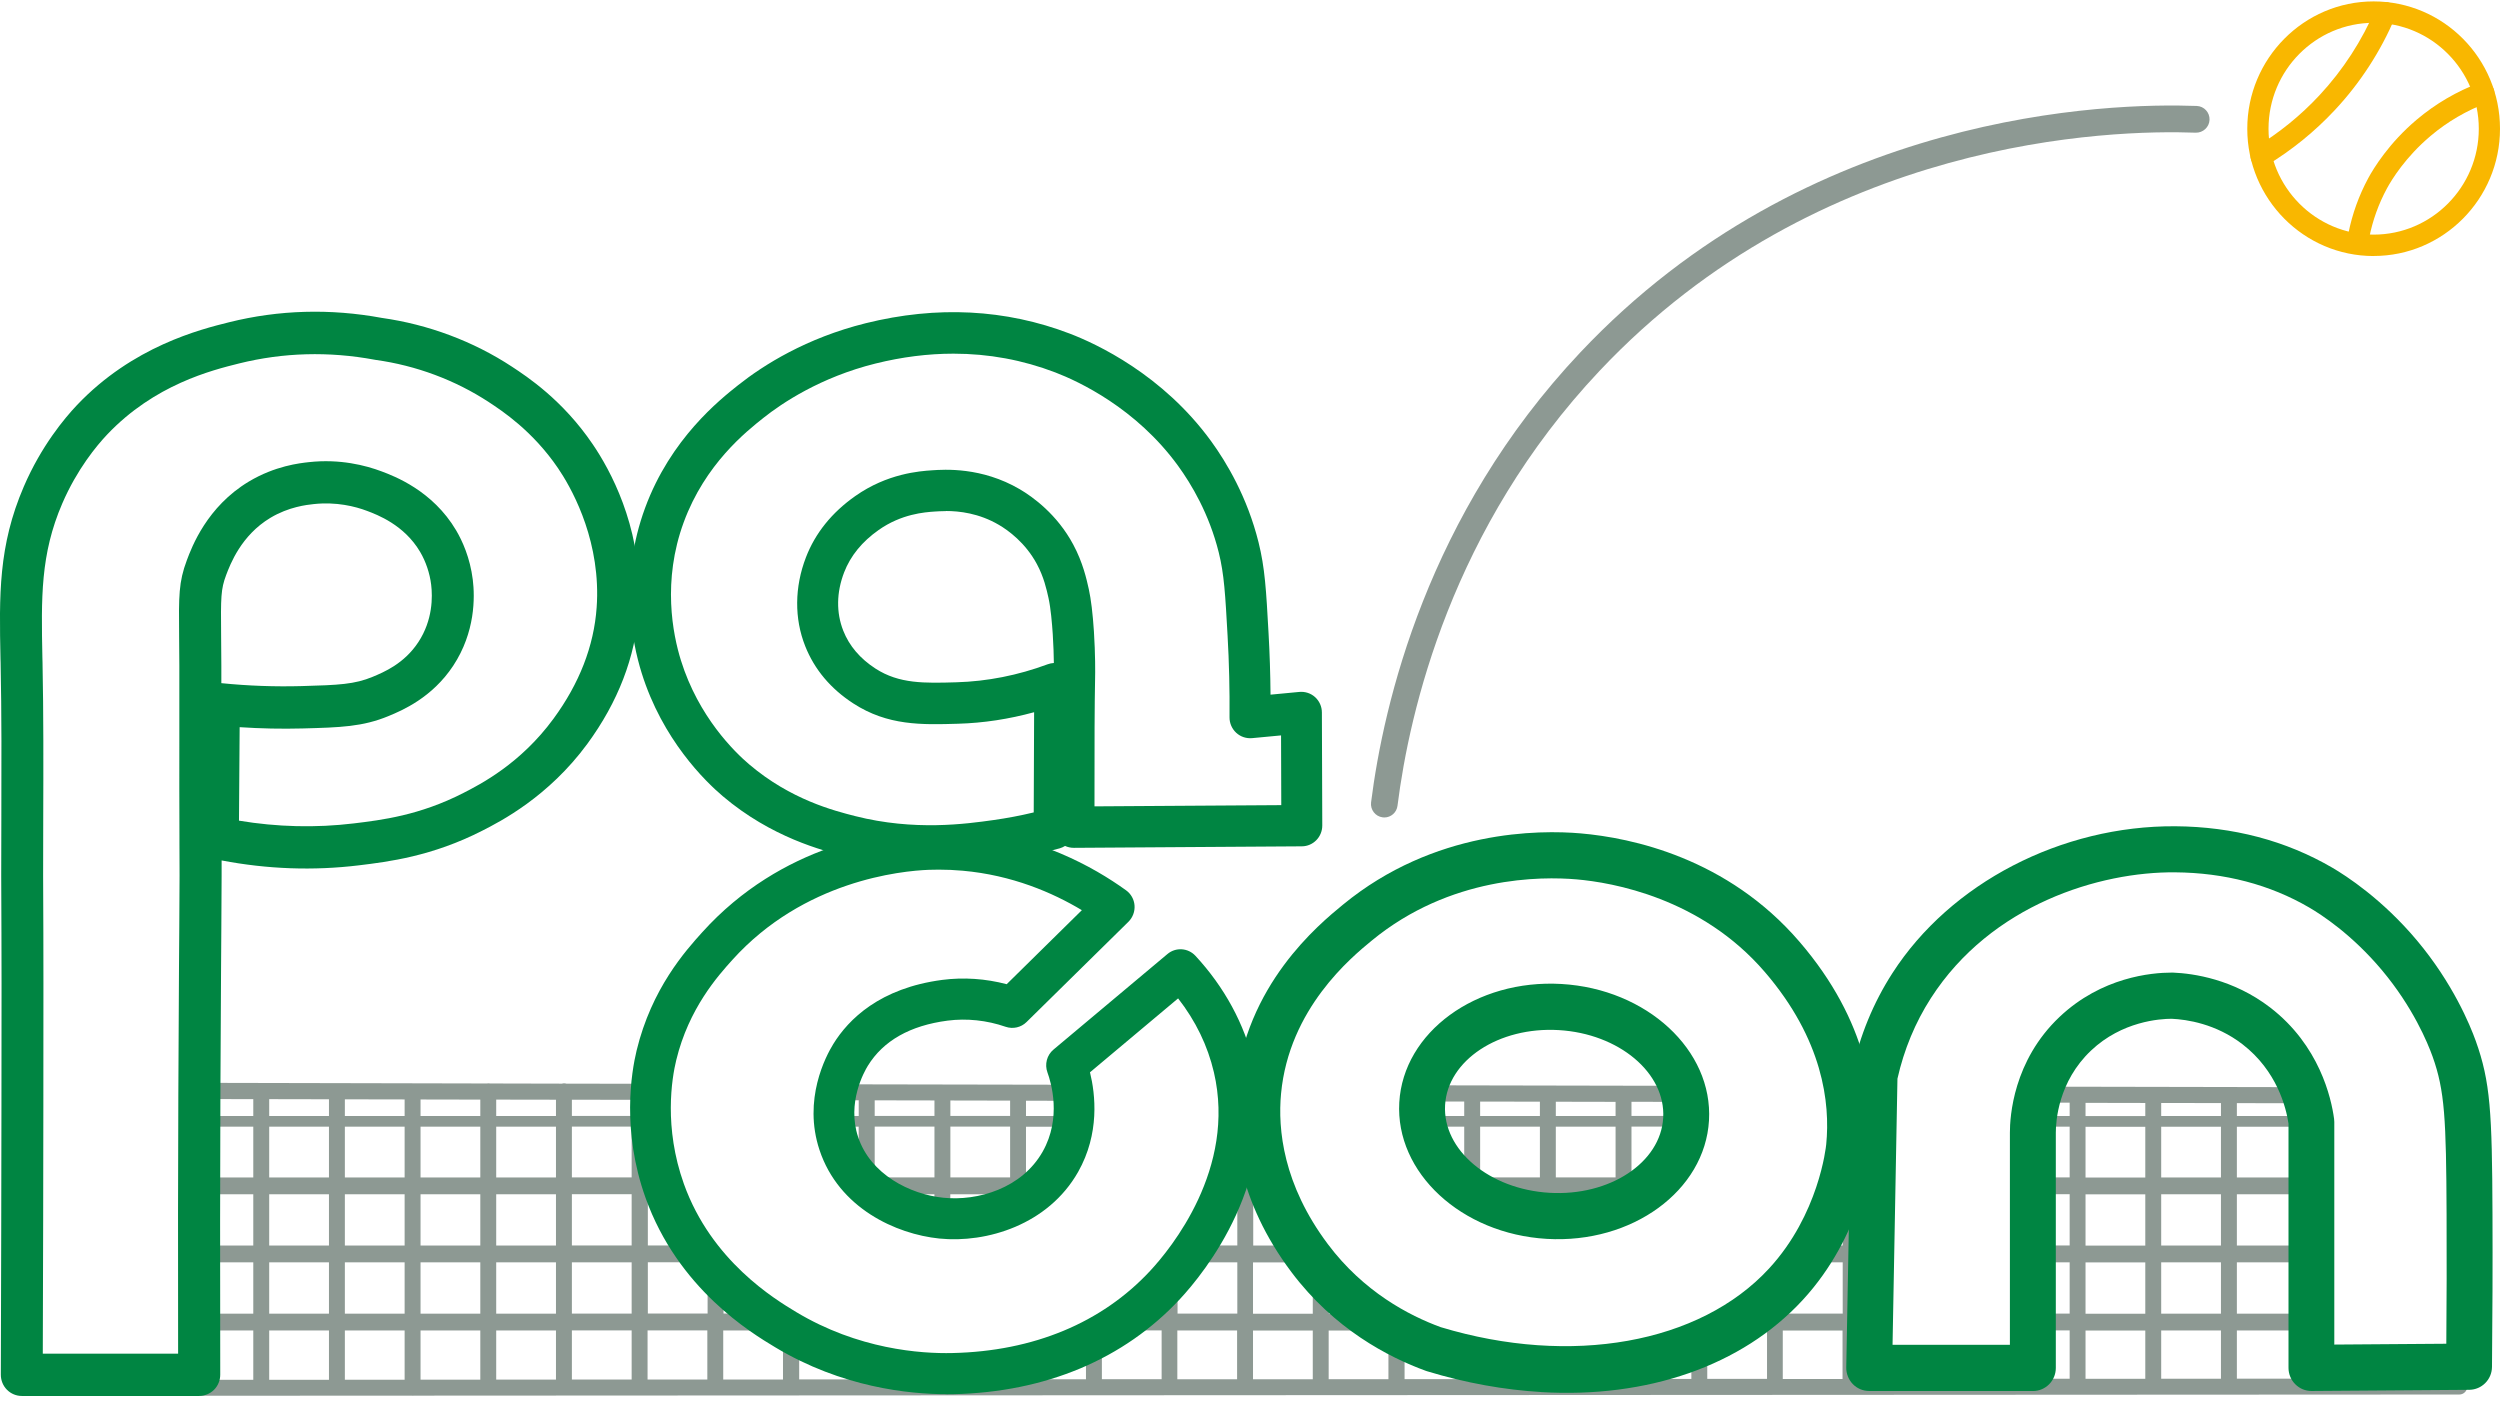 <svg width="147" height="83" viewBox="0 0 147 83" fill="none" xmlns="http://www.w3.org/2000/svg">
<g id="pacon" clip-path="url(#clip0_228_346)">
<path id="Vector" d="M145.089 65.81V64.419C145.089 64.268 145.021 64.136 144.909 64.047C144.988 64.568 145.047 65.141 145.089 65.81Z" fill="#8D9993"/>
<path id="Vector_2" d="M49.086 64.696H50.493V65.619H49.04C49.047 65.823 49.06 66.034 49.09 66.248H50.49V69.234H50.483C50.817 69.61 51.19 69.936 51.592 70.223H54.943V71.574C55.08 71.597 55.214 71.613 55.348 71.627C55.522 71.643 55.698 71.653 55.878 71.66V70.223H59.392V70.964C59.716 70.816 60.03 70.644 60.328 70.45V70.226H60.652C61.035 69.943 61.391 69.613 61.709 69.237H60.328V66.252H63.066C63.102 66.037 63.125 65.826 63.138 65.622H60.328V64.722L63.138 64.729C63.115 64.38 63.073 64.063 63.021 63.783L49.269 63.757C49.191 64.047 49.126 64.363 49.083 64.699L49.086 64.696ZM55.882 64.709L59.395 64.716V65.615H55.882V64.706V64.709ZM55.882 66.245H59.395V69.231H55.882V66.245ZM51.432 64.699L54.946 64.706V65.615H51.432V64.699ZM51.432 66.245H54.946V69.231H51.432V66.245Z" fill="#8D9993"/>
<path id="Vector_3" d="M144.131 80.37V81.059H140.437V80.396C140.126 80.396 139.812 80.4 139.501 80.403V81.059H135.987V80.429H135.905V65.968C135.866 65.678 135.742 64.891 135.359 63.925L120.005 63.895C119.887 64.228 119.799 64.545 119.733 64.838H121.696V65.619H119.592C119.56 65.866 119.543 66.08 119.534 66.249H121.696V69.231H119.527V70.22H121.696V73.235H119.527V74.224H121.696V77.239H119.527V78.228H121.696V81.069H118.182V80.429H117.247V81.072H113.733V80.429H112.797V81.075H109.283V78.228H109.944C109.951 77.898 109.957 77.569 109.964 77.239H109.283V74.224H110.019L110.039 73.235H109.286V70.22H110.095C110.101 69.89 110.108 69.561 110.114 69.231H109.286V66.249H110.17C110.173 66.038 110.176 65.83 110.183 65.619H109.29V64.818H110.199C110.206 64.505 110.212 64.192 110.216 63.876H108.59C108.783 64.966 108.851 66.156 108.727 67.422C108.707 67.606 108.583 68.724 108.082 70.22H108.351V73.235H106.705C106.509 73.565 106.293 73.894 106.057 74.224H108.351V77.239H104.837V75.69C104.539 76 104.225 76.297 103.901 76.58V77.239H103.08C102.596 77.598 102.085 77.928 101.552 78.228H103.901V81.079H100.387V78.821C100.083 78.963 99.769 79.091 99.452 79.213V81.082H95.938V80.189C95.63 80.245 95.316 80.291 95.002 80.33V81.085H91.488V80.512C91.177 80.505 90.867 80.492 90.552 80.472V81.088H87.038V80.014C86.728 79.951 86.414 79.885 86.103 79.813V81.092H82.589V78.594C81.915 78.257 81.149 77.816 80.354 77.243H78.139V75.308C77.753 74.903 77.377 74.461 77.014 73.98C76.88 73.802 76.693 73.548 76.484 73.238H73.69V70.223H74.887C74.763 69.907 74.642 69.58 74.534 69.234H73.69V66.249H73.974C73.961 66.041 73.951 65.833 73.948 65.619H73.69V64.746H73.958C73.968 64.555 73.971 64.367 73.991 64.172C74.004 64.047 74.017 63.925 74.033 63.8H72.741C72.898 64.904 72.885 65.972 72.754 66.977V69.231H72.25C72.142 69.57 72.024 69.9 71.897 70.22H72.754V73.235H70.32C70.078 73.601 69.845 73.934 69.623 74.224H72.754V77.239H69.24V74.715C68.923 75.107 68.664 75.39 68.517 75.552C68.445 75.628 68.373 75.7 68.304 75.773V77.239H66.672C66.197 77.605 65.72 77.934 65.236 78.228H68.304V81.098H64.791V78.488C64.477 78.666 64.166 78.828 63.855 78.979V81.102H60.341V80.225C60.017 80.304 59.703 80.37 59.405 80.426V81.102H55.891V80.765C55.626 80.769 55.312 80.765 54.956 80.755V81.105H51.442V80.288C51.138 80.218 50.824 80.136 50.506 80.044V81.108H46.992V78.623C46.73 78.485 46.472 78.337 46.21 78.178C45.844 77.958 45.337 77.648 44.754 77.236H42.543V75.38C42.228 75.067 41.914 74.728 41.607 74.362V77.236H38.093V74.221H41.492C41.237 73.907 40.985 73.584 40.743 73.232H38.093V70.216H39.179C39.153 70.147 39.124 70.085 39.097 70.012C39.003 69.748 38.921 69.485 38.846 69.228H38.093V66.242H38.306C38.289 66.028 38.279 65.817 38.273 65.612H38.093V64.67H38.273C38.286 64.331 38.306 64.014 38.335 63.727L33.3 63.718C33.261 63.708 33.218 63.698 33.172 63.698C33.127 63.698 33.087 63.704 33.048 63.718L28.821 63.708C28.788 63.701 28.756 63.698 28.723 63.698C28.69 63.698 28.657 63.701 28.628 63.708L24.286 63.698C24.286 63.698 24.276 63.698 24.273 63.698C24.27 63.698 24.267 63.698 24.26 63.698L11.736 63.671C11.736 63.902 11.736 64.139 11.732 64.383C11.719 67.128 11.706 72.293 11.723 80.835H11.248V81.599C11.248 81.724 11.297 81.846 11.386 81.932C11.474 82.021 11.592 82.07 11.716 82.07L24.208 82.064C24.231 82.064 24.25 82.07 24.273 82.07C24.296 82.07 24.316 82.067 24.339 82.064L144.608 81.998C144.867 81.998 145.076 81.787 145.076 81.527V80.357C144.765 80.357 144.451 80.36 144.14 80.363L144.131 80.37ZM14.893 81.131H12.174V78.231H14.893V81.131ZM14.893 77.243H12.178V74.227H14.893V77.243ZM14.893 73.238H12.178V70.223H14.893V73.238ZM14.893 69.234H12.181V66.249H14.893V69.234ZM14.893 65.619H12.184V64.624L14.893 64.63V65.619ZM19.343 81.131H15.829V78.231H19.343V81.131ZM19.343 77.243H15.829V74.227H19.343V77.243ZM19.343 73.238H15.829V70.223H19.343V73.238ZM19.343 69.234H15.829V66.249H19.343V69.234ZM19.343 65.619H15.829V64.63L19.343 64.637V65.616V65.619ZM23.792 81.128H20.278V78.231H23.792V81.128ZM23.792 77.243H20.278V74.227H23.792V77.243ZM23.792 73.238H20.278V70.223H23.792V73.238ZM23.792 69.234H20.278V66.249H23.792V69.234ZM23.792 65.619H20.278V64.64L23.792 64.647V65.619ZM28.242 81.125H24.728V78.231H28.242V81.125ZM28.242 77.243H24.728V74.227H28.242V77.243ZM28.242 73.238H24.728V70.223H28.242V73.238ZM28.242 69.234H24.728V66.249H28.242V69.234ZM28.242 65.619H24.728V64.65L28.242 64.657V65.619ZM32.691 81.121H29.177V78.231H32.691V81.121ZM32.691 77.243H29.177V74.227H32.691V77.243ZM32.691 73.238H29.177V70.223H32.691V73.238ZM32.691 69.234H29.177V66.249H32.691V69.234ZM32.691 65.619H29.177V64.657L32.691 64.663V65.616V65.619ZM37.141 81.118H33.627V78.228H37.141V81.118ZM37.141 77.239H33.627V74.224H37.141V77.239ZM37.141 73.235H33.627V70.22H37.141V73.235ZM37.141 69.231H33.627V66.245H37.141V69.231ZM37.141 65.616H33.627V64.663L37.141 64.67V65.616ZM41.591 81.115H38.077V78.228H41.591V81.115ZM46.04 81.115H42.526V78.231H46.04V81.115ZM72.741 81.102H69.227V78.231H72.741V81.102ZM77.191 81.102H73.677V78.234H77.191V81.102ZM77.191 77.246H73.677V74.23H77.191V77.246ZM81.64 81.098H78.126V78.234H81.64V81.098ZM108.341 81.085H104.827V78.234H108.341V81.085ZM126.143 81.075H122.629V78.234H126.143V81.075ZM126.143 77.246H122.629V74.23H126.143V77.246ZM126.143 73.242H122.629V70.226H126.143V73.242ZM126.143 69.238H122.629V66.255H126.143V69.238ZM126.143 65.626H122.629V64.848L126.143 64.855V65.622V65.626ZM130.592 81.069H127.078V78.231H130.592V81.069ZM130.592 77.243H127.078V74.227H130.592V77.243ZM130.592 73.238H127.078V70.223H130.592V73.238ZM130.592 69.234H127.078V66.252H130.592V69.234ZM130.592 65.622H127.078V64.855L130.592 64.861V65.622ZM135.042 81.065H131.528V78.231H135.042V81.065ZM135.042 77.243H131.528V74.227H135.042V77.243ZM135.042 73.238H131.528V70.223H135.042V73.238ZM135.042 69.234H131.528V66.252H135.042V69.234ZM135.042 65.622H131.528V64.864L135.042 64.871V65.622Z" fill="#8D9993"/>
<path id="Vector_4" d="M83.633 64.766L86.096 64.772V65.619H83.633C83.652 65.83 83.685 66.041 83.731 66.249H86.096V69.231H85.494C85.942 69.653 86.46 70.032 87.032 70.352V70.22H90.546V71.446C90.706 71.462 90.867 71.479 91.027 71.485C91.181 71.495 91.331 71.498 91.482 71.502V70.216H94.996V70.872C95.323 70.744 95.633 70.595 95.931 70.431V70.216H96.298C96.759 69.926 97.174 69.597 97.541 69.228H95.931V66.245H99.088C99.111 66.097 99.128 65.952 99.138 65.8C99.141 65.738 99.141 65.678 99.141 65.616H95.931V64.785L99.092 64.792C99.043 64.469 98.964 64.156 98.856 63.846L83.803 63.816C83.715 64.123 83.656 64.436 83.629 64.759L83.633 64.766ZM91.482 64.782L94.996 64.789V65.619H91.482V64.782ZM91.482 66.249H94.996V69.231H91.482V66.249ZM87.032 64.772L90.546 64.779V65.619H87.032V64.772ZM87.032 66.249H90.546V69.231H87.032V66.249Z" fill="#8D9993"/>
<path id="Vector_5" d="M81.395 48.067C81.362 48.067 81.329 48.067 81.297 48.06C80.868 48.004 80.567 47.612 80.619 47.18C81.349 41.4 83.917 30.274 92.915 20.73C106.299 6.526 124.042 6.039 129.169 6.23C129.601 6.246 129.938 6.612 129.921 7.044C129.905 7.479 129.535 7.812 129.113 7.802C124.16 7.617 106.983 8.085 94.05 21.811C85.36 31.032 82.877 41.789 82.173 47.378C82.124 47.777 81.787 48.067 81.401 48.067H81.395Z" fill="#8D9993"/>
<path id="Vector_6" d="M139.57 15.055C135.474 15.055 132.14 11.697 132.14 7.571C132.14 3.445 135.47 0.083 139.57 0.083C143.669 0.083 147 3.442 147 7.568C147 11.694 143.666 15.052 139.57 15.052V15.055ZM139.57 1.342C136.161 1.342 133.389 4.137 133.389 7.571C133.389 11.005 136.164 13.796 139.57 13.796C142.976 13.796 145.753 11.002 145.753 7.571C145.753 4.14 142.979 1.342 139.57 1.342Z" fill="#F9B700"/>
<path id="Vector_7" d="M132.954 9.822C132.742 9.822 132.536 9.713 132.418 9.515C132.241 9.219 132.336 8.83 132.631 8.652C134.018 7.815 135.277 6.79 136.38 5.607C137.77 4.114 138.886 2.394 139.694 0.499C139.832 0.179 140.198 0.031 140.515 0.169C140.833 0.307 140.98 0.677 140.843 0.996C139.979 3.026 138.785 4.869 137.293 6.467C136.112 7.732 134.76 8.83 133.275 9.729C133.174 9.789 133.062 9.818 132.954 9.818V9.822Z" fill="#F9B700"/>
<path id="Vector_8" d="M138.7 14.485C138.66 14.485 138.618 14.482 138.575 14.472C138.238 14.402 138.016 14.073 138.084 13.73C138.31 12.587 138.706 11.489 139.256 10.471C139.567 9.897 140.47 8.411 142.109 7.03C143.211 6.101 144.461 5.369 145.822 4.859C146.146 4.737 146.506 4.901 146.627 5.228C146.748 5.554 146.585 5.916 146.261 6.038C145.034 6.5 143.908 7.156 142.914 7.996C141.438 9.242 140.633 10.563 140.355 11.074C139.864 11.98 139.511 12.959 139.311 13.977C139.253 14.277 138.991 14.485 138.7 14.485Z" fill="#F9B700"/>
<path id="Vector_9" d="M11.71 82.083H1.283C0.955 82.083 0.641 81.951 0.409 81.718C0.177 81.484 0.049 81.167 0.049 80.834C0.069 74.787 0.079 69.451 0.085 65.049C0.092 58.566 0.095 55.719 0.085 54.872C0.065 52.618 0.072 50.331 0.079 48.116C0.088 45.117 0.098 42.019 0.036 38.977L0.029 38.724C-0.046 35.023 -0.105 32.1 1.4 28.61C2.424 26.23 3.795 24.592 4.518 23.828C7.803 20.361 11.778 19.369 13.476 18.947C16.398 18.219 19.418 18.133 22.451 18.693C25.186 19.079 27.833 20.068 30.103 21.561C30.993 22.147 33.081 23.515 34.847 26.115C35.891 27.647 37.632 30.844 37.586 35.049C37.586 35.339 37.57 35.633 37.553 35.896C37.357 38.641 36.339 41.278 34.537 43.736C32.246 46.857 29.426 48.301 28.366 48.841C25.402 50.357 22.817 50.673 21.106 50.881C18.433 51.207 15.721 51.108 13.031 50.594C13.031 50.874 13.031 51.171 13.031 51.497C13.031 52.417 13.025 53.257 13.015 54.503L12.999 56.866C12.992 57.769 12.979 59.977 12.959 64.393C12.94 68.786 12.937 74.319 12.95 80.834C12.95 81.164 12.822 81.48 12.59 81.714C12.357 81.948 12.043 82.08 11.716 82.08L11.71 82.083ZM2.523 79.595H10.473C10.463 73.611 10.466 68.496 10.486 64.383C10.506 59.964 10.519 57.752 10.525 56.849L10.542 54.486C10.551 53.244 10.558 52.41 10.558 51.497C10.558 50.723 10.558 50.126 10.551 49.5V49.141C10.542 47.279 10.542 45.417 10.545 43.555C10.545 42.089 10.545 40.622 10.545 39.155C10.545 38.48 10.538 37.906 10.532 37.409C10.509 35.033 10.502 34.232 10.987 32.94C11.278 32.162 12.168 29.793 14.631 28.316C16.176 27.39 17.628 27.232 18.175 27.173C19.984 26.975 21.492 27.361 22.438 27.717C23.18 27.997 25.438 28.844 26.822 31.187C27.182 31.797 27.64 32.792 27.8 34.087C27.928 35.128 27.947 37.168 26.655 39.136C25.405 41.037 23.622 41.782 22.86 42.098C21.325 42.738 19.997 42.774 17.795 42.833C16.571 42.866 15.331 42.84 14.091 42.758L14.052 48.255C16.306 48.63 18.574 48.686 20.805 48.416C22.434 48.218 24.666 47.948 27.241 46.63C28.245 46.116 30.601 44.913 32.544 42.263C34.066 40.19 34.923 37.989 35.083 35.721C35.099 35.504 35.109 35.263 35.112 35.026C35.152 31.371 33.516 28.564 32.809 27.525C31.317 25.334 29.518 24.154 28.752 23.65C26.779 22.355 24.473 21.491 22.084 21.162C22.065 21.162 22.048 21.155 22.029 21.152C19.333 20.651 16.653 20.727 14.065 21.369C12.452 21.771 9.092 22.608 6.301 25.551C5.69 26.197 4.535 27.581 3.661 29.605C2.372 32.597 2.424 35.148 2.493 38.678L2.5 38.931C2.562 42.003 2.552 45.117 2.542 48.129C2.536 50.334 2.529 52.614 2.549 54.852C2.555 55.709 2.555 58.56 2.549 65.055C2.545 69.155 2.536 74.062 2.516 79.599L2.523 79.595ZM13.018 40.17C14.595 40.329 16.182 40.385 17.733 40.342C19.922 40.282 20.851 40.24 21.918 39.795C22.565 39.525 23.769 39.024 24.6 37.755C25.454 36.456 25.438 35.085 25.353 34.383C25.271 33.705 25.039 33.019 24.702 32.449C23.766 30.86 22.176 30.264 21.581 30.04C20.884 29.776 19.771 29.496 18.443 29.641C18.044 29.684 16.98 29.799 15.898 30.449C14.177 31.483 13.539 33.177 13.296 33.817C12.986 34.644 12.979 35.099 13.002 37.379C13.005 37.883 13.012 38.463 13.015 39.142C13.015 39.485 13.015 39.824 13.015 40.167L13.018 40.17Z" fill="#008542"/>
<path id="Vector_10" d="M54.7 50.96C53.225 50.96 51.52 50.812 49.678 50.344C48.386 50.014 45.363 49.246 42.497 46.814C41.47 45.944 38.95 43.492 37.727 39.564C37.151 37.715 36.411 33.995 37.933 29.862C39.428 25.799 42.32 23.505 43.41 22.641C44.898 21.462 47.404 19.877 50.902 19.006C55.093 17.965 59.134 18.173 62.909 19.619C64.457 20.213 68.363 22.015 71.22 25.95C72.126 27.196 73.343 29.239 74.001 31.882C74.377 33.392 74.449 34.67 74.59 37.218C74.658 38.427 74.698 39.643 74.707 40.846L76.405 40.685C76.742 40.655 77.079 40.764 77.331 40.994C77.583 41.225 77.727 41.551 77.727 41.894L77.75 48.541C77.75 49.214 77.213 49.761 76.549 49.764L63.142 49.853C62.955 49.853 62.785 49.813 62.625 49.741C62.527 49.803 62.422 49.849 62.307 49.883C61.146 50.209 59.952 50.459 58.758 50.627C57.802 50.762 56.402 50.96 54.7 50.96ZM56.058 20.796C54.563 20.796 53.032 20.99 51.478 21.376C48.239 22.18 45.968 23.716 44.905 24.559C43.874 25.377 41.46 27.288 40.203 30.709C38.934 34.163 39.556 37.284 40.04 38.836C41.074 42.154 43.197 44.221 44.061 44.952C46.502 47.025 49.05 47.671 50.274 47.984C53.778 48.874 56.801 48.446 58.427 48.218C59.216 48.106 60.004 47.958 60.783 47.77L60.806 41.878C59.33 42.283 57.828 42.514 56.323 42.556C54.203 42.619 52.201 42.678 50.172 41.36C48.841 40.497 47.889 39.363 47.346 37.992C46.701 36.371 46.718 34.519 47.388 32.775C47.934 31.352 48.913 30.136 50.287 29.17C52.181 27.835 54.082 27.703 54.799 27.654C55.522 27.605 57.717 27.45 59.965 28.768C60.727 29.216 62.154 30.238 63.109 32.024C63.675 33.078 63.891 34.057 64.022 34.644C64.153 35.24 64.254 36.081 64.323 37.135C64.408 38.483 64.401 39.534 64.391 39.923C64.362 41.354 64.352 43.627 64.356 47.414L75.339 47.342L75.326 43.242L73.621 43.403C73.281 43.433 72.941 43.321 72.689 43.087C72.437 42.853 72.293 42.523 72.296 42.178C72.309 40.589 72.273 38.971 72.181 37.363C72.047 34.967 71.982 33.764 71.661 32.479C71.099 30.218 70.052 28.465 69.273 27.394C66.796 23.983 63.4 22.417 62.055 21.9C60.138 21.165 58.136 20.796 56.068 20.796H56.058ZM55.613 30.053C55.335 30.053 55.113 30.07 54.956 30.079C54.373 30.119 53.009 30.215 51.664 31.164C50.689 31.849 50.009 32.686 49.636 33.652C49.181 34.835 49.165 36.021 49.584 37.086C49.937 37.979 50.575 38.727 51.475 39.31C52.875 40.217 54.364 40.174 56.248 40.118C58.051 40.065 59.854 39.709 61.601 39.06C61.718 39.017 61.843 38.991 61.967 38.984C61.961 38.529 61.944 37.946 61.902 37.287C61.859 36.648 61.784 35.758 61.653 35.168C61.538 34.647 61.378 33.932 60.972 33.174C60.295 31.909 59.281 31.183 58.738 30.864C57.56 30.172 56.392 30.047 55.62 30.047L55.613 30.053Z" fill="#008542"/>
<path id="Vector_11" d="M55.656 81.978C53.438 81.978 49.505 81.576 45.582 79.22C44.169 78.37 39.87 75.786 37.956 70.427C36.549 66.489 37.121 63.065 37.432 61.773C38.316 58.118 40.321 55.894 41.283 54.826C45.985 49.609 52.113 48.828 54.53 48.736C55.28 48.706 56.048 48.726 56.814 48.795C61.022 49.168 64.248 50.934 66.214 52.351C66.502 52.559 66.685 52.885 66.711 53.241C66.737 53.597 66.606 53.946 66.355 54.197L60.361 60.096C60.037 60.416 59.562 60.521 59.134 60.376C58.021 59.99 56.84 59.868 55.718 60.013C53.516 60.3 51.939 61.193 51.03 62.666C50.817 63.012 49.786 64.838 50.457 66.858C51.183 69.046 53.496 70.226 55.469 70.427C57.495 70.635 60.086 69.877 61.309 67.715C62.432 65.734 61.807 63.652 61.591 63.062C61.414 62.581 61.555 62.04 61.947 61.714L68.648 56.095C69.135 55.686 69.855 55.733 70.29 56.2C71.995 58.039 73.176 60.218 73.713 62.505C75.313 69.343 70.804 74.857 69.384 76.382C66.093 79.922 61.483 81.86 56.055 81.978C55.927 81.978 55.797 81.982 55.656 81.982V81.978ZM55.201 51.135C55.008 51.135 54.815 51.139 54.622 51.145C52.973 51.208 47.267 51.778 43.06 56.444C42.229 57.367 40.501 59.285 39.762 62.34C39.5 63.418 39.026 66.285 40.21 69.607C41.833 74.151 45.579 76.402 46.809 77.144C50.464 79.342 54.138 79.602 55.999 79.559C60.77 79.454 64.791 77.78 67.63 74.725C68.844 73.42 72.702 68.72 71.377 63.049C71.013 61.49 70.307 60.033 69.273 58.705L64.091 63.052C64.411 64.35 64.67 66.651 63.394 68.908C61.637 72.009 58.025 73.11 55.231 72.826C52.692 72.566 49.325 71.047 48.187 67.62C47.202 64.65 48.559 62.099 48.998 61.388C49.894 59.934 51.736 58.099 55.41 57.617C56.657 57.456 57.949 57.542 59.193 57.871L63.613 53.518C61.892 52.486 59.513 51.458 56.605 51.198C56.134 51.155 55.666 51.135 55.201 51.135Z" fill="#008542"/>
<path id="Vector_12" d="M90.631 81.853C88.452 81.724 86.191 81.322 83.914 80.63C83.891 80.624 83.868 80.617 83.845 80.607C81.621 79.8 78.44 78.135 75.934 74.797C72.777 70.592 72.404 66.631 72.646 64.047C73.222 57.914 77.541 54.364 78.961 53.198C84.339 48.775 90.533 48.795 92.944 49.003C95.928 49.263 101.572 50.44 105.815 55.38C109.856 60.082 110.36 64.597 110.068 67.557C110.019 68.071 109.476 72.671 105.995 76.445C102.413 80.33 96.844 82.219 90.634 81.856L90.631 81.853ZM84.725 78.04C92.381 80.353 99.952 79.002 104.016 74.593C106.947 71.416 107.366 67.454 107.382 67.286C107.621 64.858 107.189 61.127 103.774 57.156C100.018 52.783 94.783 51.889 92.709 51.708C90.624 51.527 85.275 51.511 80.662 55.304C79.458 56.292 75.797 59.304 75.326 64.304C75.129 66.406 75.447 69.649 78.081 73.159C80.174 75.95 82.841 77.354 84.722 78.04H84.725ZM90.952 72.846C85.929 72.553 82.039 68.954 82.278 64.821C82.517 60.689 86.793 57.565 91.815 57.858C96.838 58.151 100.728 61.75 100.489 65.882C100.25 70.015 95.974 73.139 90.952 72.846ZM91.658 60.57C88.121 60.362 85.121 62.343 84.971 64.98C84.82 67.616 87.572 69.929 91.109 70.137C94.645 70.345 97.646 68.364 97.796 65.728C97.947 63.091 95.195 60.778 91.658 60.57Z" fill="#008542"/>
<path id="Vector_13" d="M119.53 81.79H109.908C109.545 81.79 109.198 81.645 108.946 81.385C108.694 81.124 108.554 80.772 108.56 80.409L108.878 63.243C108.878 63.154 108.891 63.065 108.907 62.979C109.358 60.896 110.153 58.958 111.276 57.218C114.685 51.919 121.212 48.538 127.916 48.584C131.305 48.61 134.404 49.428 137.132 51.016C137.95 51.494 140.077 52.865 142.122 55.304C144.226 57.815 145.237 60.267 145.574 61.206C146.434 63.605 146.535 65.388 146.558 71.386C146.571 74.378 146.558 77.404 146.529 80.376C146.522 81.118 145.927 81.714 145.191 81.721L135.922 81.79H135.912C135.555 81.79 135.215 81.648 134.963 81.394C134.708 81.141 134.564 80.791 134.564 80.432V66.067C134.423 65.124 133.887 62.966 131.855 61.4C130.288 60.194 128.583 59.944 127.693 59.904C127.01 59.904 124.775 60.049 122.956 61.77C121.022 63.599 120.882 65.932 120.882 66.604V80.436C120.882 81.187 120.28 81.793 119.534 81.793L119.53 81.79ZM111.279 79.074H118.182V66.607C118.179 65.665 118.375 62.369 121.107 59.789C123.581 57.452 126.509 57.189 127.69 57.189C127.72 57.189 127.746 57.189 127.775 57.189C128.976 57.238 131.318 57.574 133.488 59.242C136.383 61.47 137.08 64.561 137.244 65.787C137.25 65.846 137.257 65.909 137.257 65.968V79.061L143.843 79.012C143.866 76.484 143.869 73.927 143.859 71.392C143.836 65.77 143.751 64.126 143.035 62.122C142.747 61.321 141.883 59.225 140.061 57.05C138.291 54.938 136.478 53.768 135.781 53.362C133.465 52.011 130.808 51.316 127.893 51.293C123.473 51.253 117.083 53.175 113.536 58.691C112.617 60.122 111.956 61.714 111.57 63.427L111.282 79.074H111.279Z" fill="#008542"/>
</g>
<defs>
<clipPath id="clip0_228_346">
<rect width="147" height="82" fill="white" transform="translate(0 0.083)"/>
</clipPath>
</defs>
</svg>

